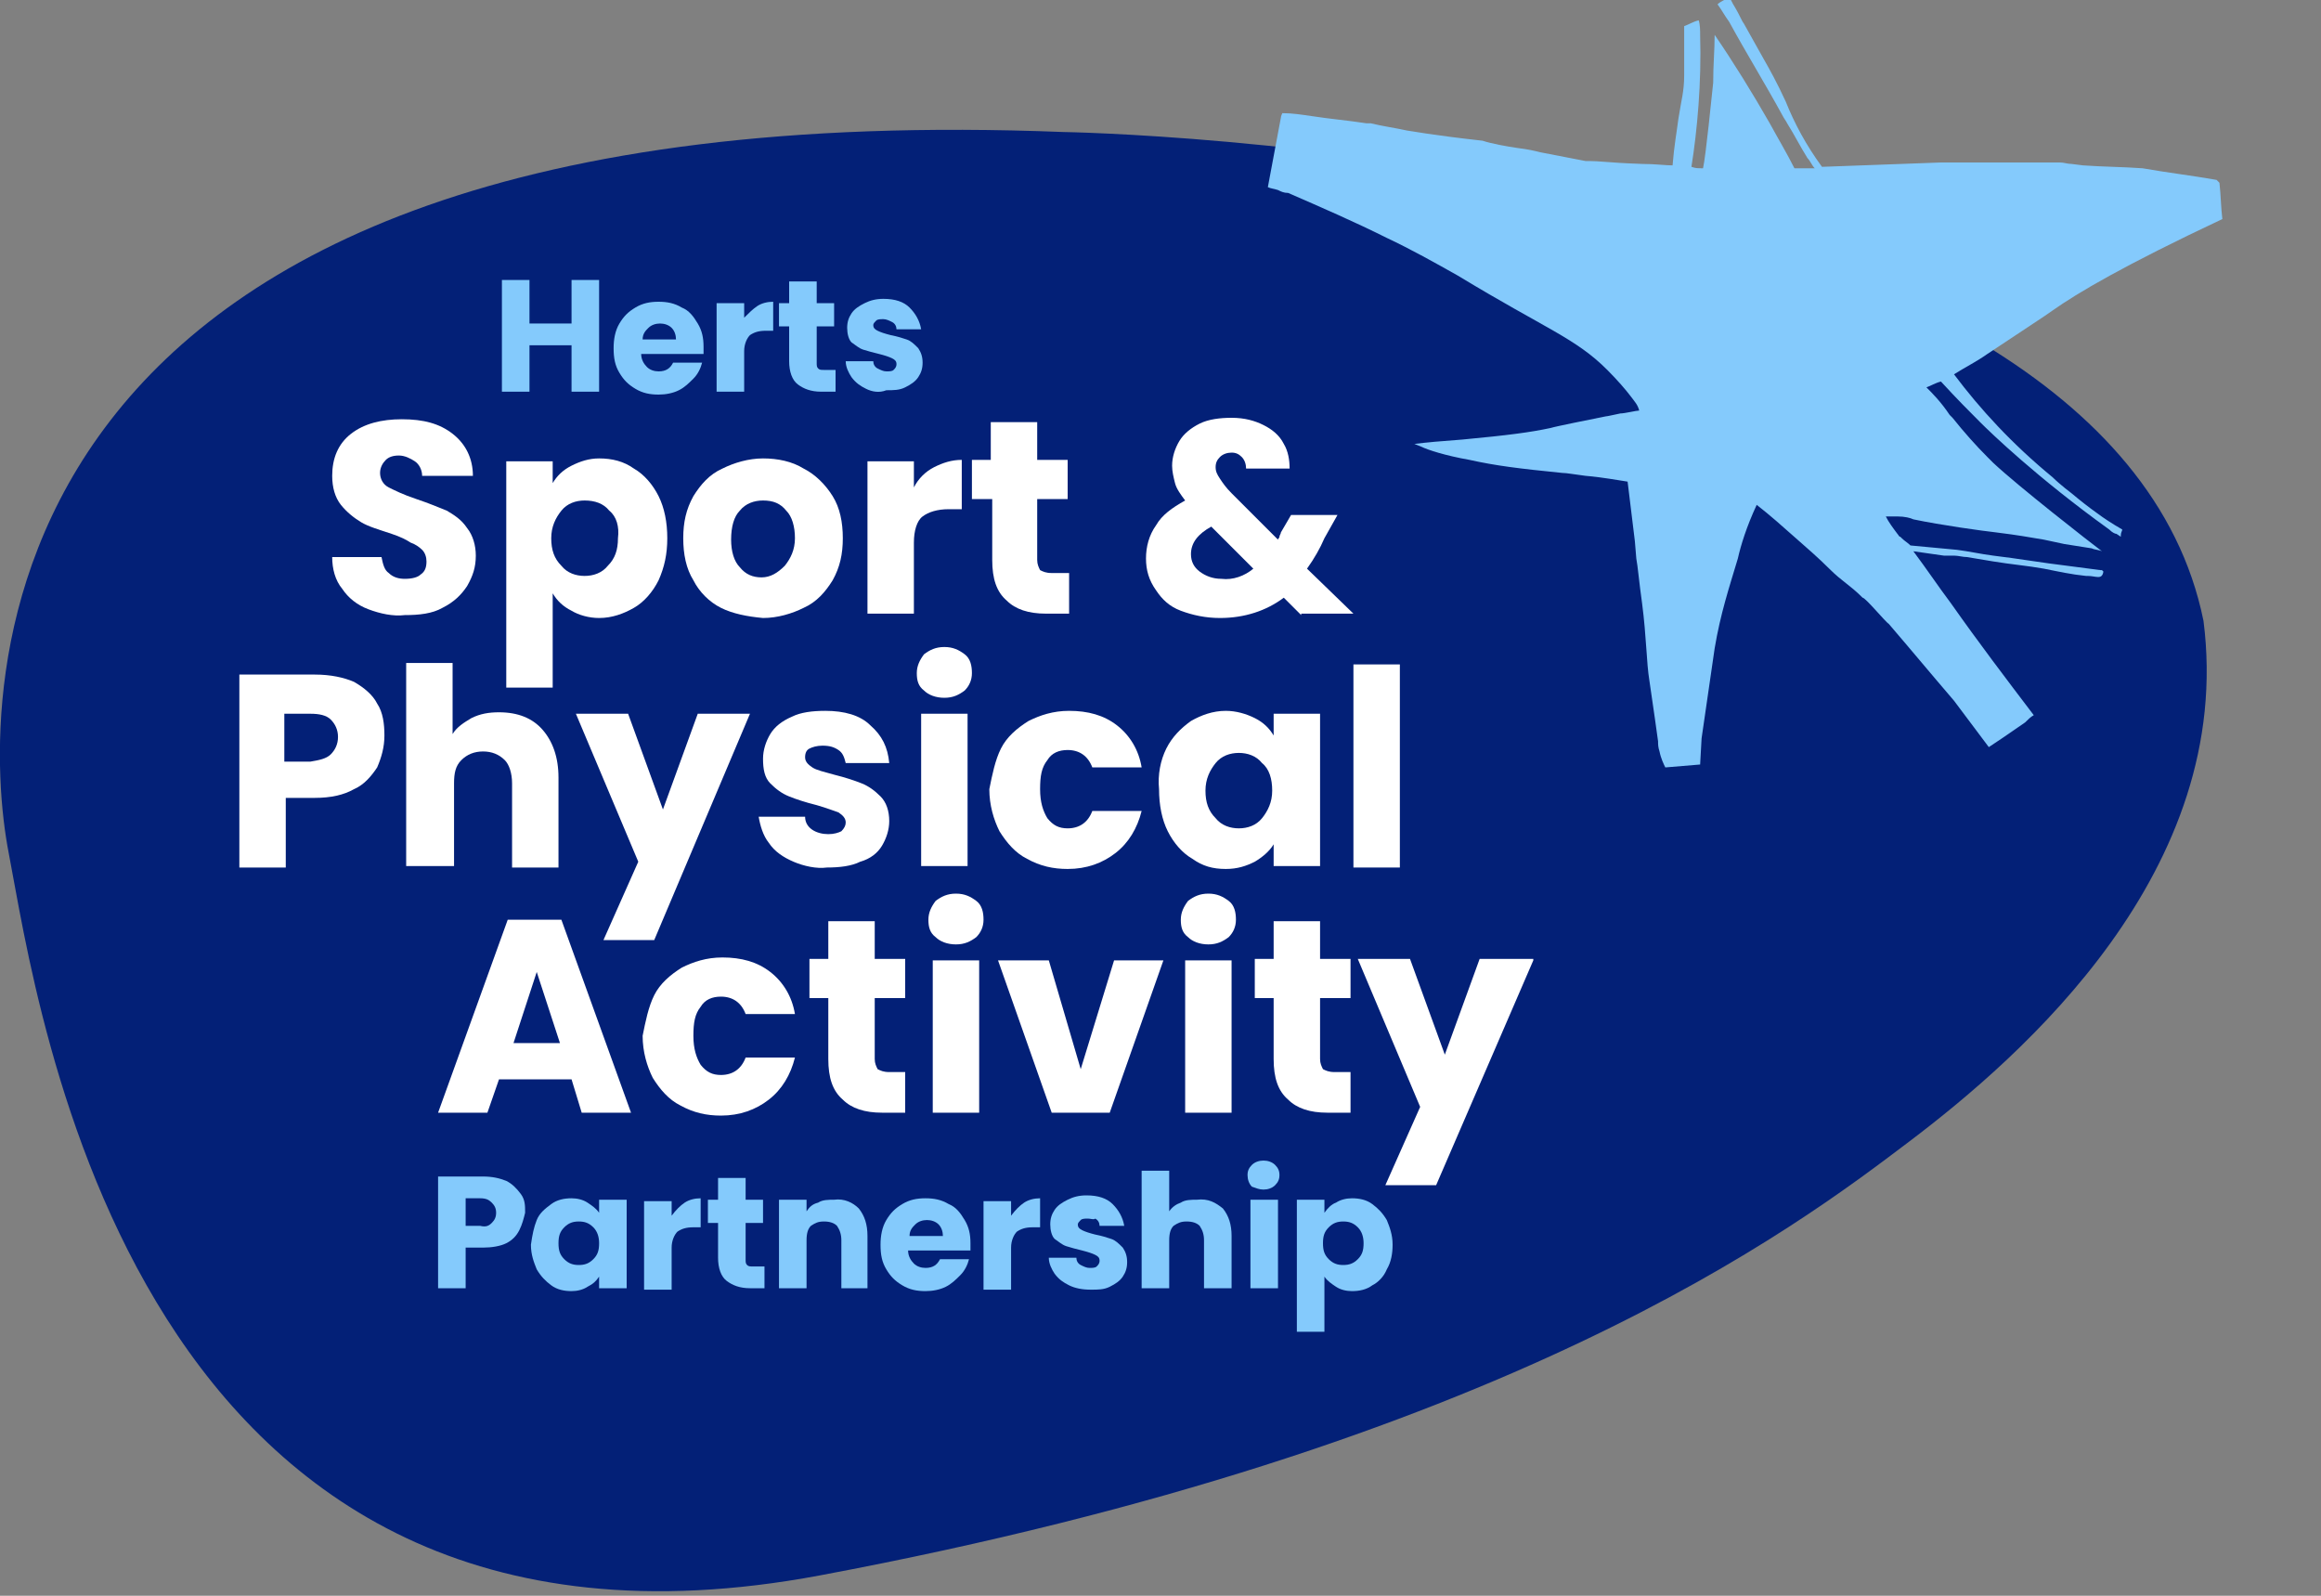 <?xml version="1.0" encoding="utf-8"?>
<!-- Generator: Adobe Illustrator 28.3.0, SVG Export Plug-In . SVG Version: 6.00 Build 0)  -->
<svg version="1.1" id="Layer_1" xmlns="http://www.w3.org/2000/svg" xmlns:xlink="http://www.w3.org/1999/xlink" x="0px" y="0px"
	 viewBox="0 0 160 110" style="enable-background:new 0 0 160 110;" xml:space="preserve">
<rect x="0" y="0" width="160" height="110" fill="#808080" stroke="none"/>
<style type="text/css">
	.st0{fill:#032077;}
	.st1{fill:#84CAFC;}
	.st2{fill:#FFFFFF;}
</style>
<g>
	<path class="st0" d="M151.9,42.8c2.2,17.2-12.5,30-20.3,35.9c-7.8,5.9-27.6,21-75.1,29.9S2.6,69.1,0.6,58.8S-2.9,6.1,73.3,9.1
		C73.3,9.1,145.3,10.2,151.9,42.8z"/>
	<g>
		<g>
			<g>
				<path class="st1" d="M41.3,19.3V27h-1.9v-3.2h-2.9V27h-1.9v-7.7h1.9v3h2.9v-3H41.3z"/>
				<path class="st1" d="M48.5,24.4h-4.3c0,0.4,0.2,0.7,0.4,0.9c0.2,0.2,0.5,0.3,0.8,0.3c0.5,0,0.8-0.2,1-0.6h2
					c-0.1,0.4-0.3,0.8-0.6,1.1c-0.3,0.3-0.6,0.6-1,0.8c-0.4,0.2-0.9,0.3-1.4,0.3c-0.6,0-1.1-0.1-1.6-0.4c-0.5-0.3-0.8-0.6-1.1-1.1
					c-0.3-0.5-0.4-1-0.4-1.7c0-0.6,0.1-1.2,0.4-1.7c0.3-0.5,0.6-0.8,1.1-1.1c0.5-0.3,1-0.4,1.6-0.4c0.6,0,1.1,0.1,1.6,0.4
					c0.5,0.2,0.8,0.6,1.1,1.1c0.3,0.5,0.4,1,0.4,1.6C48.5,24,48.5,24.2,48.5,24.4z M46.6,23.4c0-0.3-0.1-0.6-0.3-0.8
					c-0.2-0.2-0.5-0.3-0.8-0.3c-0.3,0-0.6,0.1-0.8,0.3c-0.2,0.2-0.4,0.4-0.4,0.8H46.6z"/>
				<path class="st1" d="M52.2,21.1c0.3-0.2,0.7-0.3,1.1-0.3v2h-0.5c-0.5,0-0.8,0.1-1.1,0.3c-0.2,0.2-0.4,0.6-0.4,1.1V27h-1.9v-6.1
					h1.9v1C51.6,21.6,51.9,21.3,52.2,21.1z"/>
				<path class="st1" d="M57.6,25.4V27h-1c-0.7,0-1.2-0.2-1.6-0.5c-0.4-0.3-0.6-0.9-0.6-1.6v-2.4h-0.7v-1.6h0.7v-1.5h1.9v1.5h1.2
					v1.6h-1.2v2.5c0,0.2,0,0.3,0.1,0.4c0.1,0.1,0.2,0.1,0.4,0.1H57.6z"/>
				<path class="st1" d="M59.7,26.8c-0.4-0.2-0.7-0.4-1-0.8c-0.2-0.3-0.4-0.7-0.4-1.1h1.9c0,0.2,0.1,0.4,0.3,0.5
					c0.2,0.1,0.4,0.2,0.6,0.2c0.2,0,0.4,0,0.5-0.1c0.1-0.1,0.2-0.2,0.2-0.4c0-0.2-0.1-0.3-0.3-0.4c-0.2-0.1-0.5-0.2-0.9-0.3
					c-0.4-0.1-0.8-0.2-1.1-0.3c-0.3-0.1-0.5-0.3-0.8-0.5c-0.2-0.2-0.3-0.6-0.3-1c0-0.4,0.1-0.7,0.3-1c0.2-0.3,0.5-0.5,0.9-0.7
					c0.4-0.2,0.8-0.3,1.3-0.3c0.8,0,1.4,0.2,1.8,0.6c0.4,0.4,0.7,0.9,0.8,1.5h-1.7c0-0.2-0.1-0.4-0.3-0.5c-0.2-0.1-0.4-0.2-0.6-0.2
					c-0.2,0-0.4,0-0.5,0.1c-0.1,0.1-0.2,0.2-0.2,0.3c0,0.2,0.1,0.3,0.3,0.4c0.2,0.1,0.5,0.2,0.9,0.3c0.5,0.1,0.8,0.2,1.1,0.3
					c0.3,0.1,0.5,0.3,0.8,0.6c0.2,0.3,0.3,0.6,0.3,1c0,0.4-0.1,0.7-0.3,1c-0.2,0.3-0.5,0.5-0.9,0.7c-0.4,0.2-0.8,0.2-1.3,0.2
					C60.6,27.1,60.1,27,59.7,26.8z"/>
			</g>
		</g>
		<g>
			<g>
				<path class="st1" d="M35.8,84.8c-0.2,0.4-0.5,0.7-0.9,0.9c-0.4,0.2-1,0.3-1.6,0.3h-1.2v2.8h-1.9v-7.7h3.1c0.6,0,1.1,0.1,1.6,0.3
					c0.4,0.2,0.7,0.5,1,0.9s0.3,0.8,0.3,1.3C36.1,84,36,84.4,35.8,84.8z M33.9,84.3c0.2-0.2,0.3-0.4,0.3-0.7c0-0.3-0.1-0.5-0.3-0.7
					c-0.2-0.2-0.4-0.3-0.8-0.3h-1v1.9h1C33.5,84.6,33.7,84.5,33.9,84.3z"/>
				<path class="st1" d="M37,84.1c0.2-0.5,0.6-0.8,1-1.1c0.4-0.3,0.9-0.4,1.4-0.4c0.4,0,0.8,0.1,1.1,0.3c0.3,0.2,0.6,0.4,0.8,0.7
					v-0.9h1.9v6.1h-1.9V88c-0.2,0.3-0.4,0.5-0.8,0.7c-0.3,0.2-0.7,0.3-1.1,0.3c-0.5,0-1-0.1-1.4-0.4c-0.4-0.3-0.7-0.6-1-1.1
					c-0.2-0.5-0.4-1-0.4-1.7C36.7,85.1,36.8,84.6,37,84.1z M40.9,84.6c-0.3-0.3-0.6-0.4-1-0.4c-0.4,0-0.7,0.1-1,0.4
					c-0.3,0.3-0.4,0.6-0.4,1.1c0,0.5,0.1,0.8,0.4,1.1c0.3,0.3,0.6,0.4,1,0.4c0.4,0,0.7-0.1,1-0.4c0.3-0.3,0.4-0.6,0.4-1.1
					C41.3,85.3,41.2,84.9,40.9,84.6z"/>
				<path class="st1" d="M47.2,82.9c0.3-0.2,0.7-0.3,1.1-0.3v2h-0.5c-0.5,0-0.8,0.1-1.1,0.3c-0.2,0.2-0.4,0.6-0.4,1.1v2.9h-1.9v-6.1
					h1.9v1C46.6,83.4,46.9,83.1,47.2,82.9z"/>
				<path class="st1" d="M52.7,87.2v1.6h-1c-0.7,0-1.2-0.2-1.6-0.5c-0.4-0.3-0.6-0.9-0.6-1.6v-2.4h-0.7v-1.6h0.7v-1.5h1.9v1.5h1.2
					v1.6h-1.2v2.5c0,0.2,0,0.3,0.1,0.4c0.1,0.1,0.2,0.1,0.4,0.1H52.7z"/>
				<path class="st1" d="M59.2,83.3c0.4,0.5,0.6,1.1,0.6,1.9v3.6H58v-3.3c0-0.4-0.1-0.7-0.3-1c-0.2-0.2-0.5-0.3-0.9-0.3
					c-0.4,0-0.6,0.1-0.9,0.3c-0.2,0.2-0.3,0.5-0.3,1v3.3h-1.9v-6.1h1.9v0.8c0.2-0.3,0.4-0.5,0.8-0.6c0.3-0.2,0.7-0.2,1.1-0.2
					C58.2,82.6,58.8,82.9,59.2,83.3z"/>
				<path class="st1" d="M66.9,86.2h-4.3c0,0.4,0.2,0.7,0.4,0.9c0.2,0.2,0.5,0.3,0.8,0.3c0.5,0,0.8-0.2,1-0.6h2
					c-0.1,0.4-0.3,0.8-0.6,1.1c-0.3,0.3-0.6,0.6-1,0.8s-0.9,0.3-1.4,0.3c-0.6,0-1.1-0.1-1.6-0.4c-0.5-0.3-0.8-0.6-1.1-1.1
					c-0.3-0.5-0.4-1-0.4-1.7c0-0.6,0.1-1.2,0.4-1.7c0.3-0.5,0.6-0.8,1.1-1.1c0.5-0.3,1-0.4,1.6-0.4c0.6,0,1.1,0.1,1.6,0.4
					c0.5,0.2,0.8,0.6,1.1,1.1c0.3,0.5,0.4,1,0.4,1.6C66.9,85.8,66.9,86,66.9,86.2z M65,85.2c0-0.3-0.1-0.6-0.3-0.8
					c-0.2-0.2-0.5-0.3-0.8-0.3c-0.3,0-0.6,0.1-0.8,0.3s-0.4,0.4-0.4,0.8H65z"/>
				<path class="st1" d="M70.6,82.9c0.3-0.2,0.7-0.3,1.1-0.3v2h-0.5c-0.5,0-0.8,0.1-1.1,0.3c-0.2,0.2-0.4,0.6-0.4,1.1v2.9h-1.9v-6.1
					h1.9v1C70,83.4,70.3,83.1,70.6,82.9z"/>
				<path class="st1" d="M73.7,88.6c-0.4-0.2-0.7-0.4-1-0.8c-0.2-0.3-0.4-0.7-0.4-1.1h1.9c0,0.2,0.1,0.4,0.3,0.5
					c0.2,0.1,0.4,0.2,0.6,0.2c0.2,0,0.4,0,0.5-0.1s0.2-0.2,0.2-0.4c0-0.2-0.1-0.3-0.3-0.4s-0.5-0.2-0.9-0.3
					c-0.4-0.1-0.8-0.2-1.1-0.3s-0.5-0.3-0.8-0.5c-0.2-0.2-0.3-0.6-0.3-1c0-0.4,0.1-0.7,0.3-1c0.2-0.3,0.5-0.5,0.9-0.7
					c0.4-0.2,0.8-0.3,1.3-0.3c0.8,0,1.4,0.2,1.8,0.6c0.4,0.4,0.7,0.9,0.8,1.5h-1.7c0-0.2-0.1-0.4-0.3-0.5C75.4,84.1,75.2,84,75,84
					c-0.2,0-0.4,0-0.5,0.1c-0.1,0.1-0.2,0.2-0.2,0.3c0,0.2,0.1,0.3,0.3,0.4c0.2,0.1,0.5,0.2,0.9,0.3c0.5,0.1,0.8,0.2,1.1,0.3
					c0.3,0.1,0.5,0.3,0.8,0.6c0.2,0.3,0.3,0.6,0.3,1c0,0.4-0.1,0.7-0.3,1c-0.2,0.3-0.5,0.5-0.9,0.7c-0.4,0.2-0.8,0.2-1.3,0.2
					C74.6,88.9,74.1,88.8,73.7,88.6z"/>
				<path class="st1" d="M84.3,83.3c0.4,0.5,0.6,1.1,0.6,1.9v3.6H83v-3.3c0-0.4-0.1-0.7-0.3-1c-0.2-0.2-0.5-0.3-0.9-0.3
					c-0.4,0-0.6,0.1-0.9,0.3c-0.2,0.2-0.3,0.5-0.3,1v3.3h-1.9v-8.1h1.9v2.8c0.2-0.3,0.5-0.5,0.8-0.6c0.3-0.2,0.7-0.2,1.1-0.2
					C83.3,82.6,83.8,82.9,84.3,83.3z"/>
				<path class="st1" d="M86.3,81.8C86.1,81.6,86,81.3,86,81c0-0.3,0.1-0.5,0.3-0.7c0.2-0.2,0.5-0.3,0.8-0.3c0.3,0,0.6,0.1,0.8,0.3
					c0.2,0.2,0.3,0.4,0.3,0.7c0,0.3-0.1,0.5-0.3,0.7c-0.2,0.2-0.5,0.3-0.8,0.3C86.8,82,86.6,81.9,86.3,81.8z M88.1,82.7v6.1h-1.9
					v-6.1H88.1z"/>
				<path class="st1" d="M92.1,82.9c0.3-0.2,0.7-0.3,1.1-0.3c0.5,0,1,0.1,1.4,0.4c0.4,0.3,0.7,0.6,1,1.1c0.2,0.5,0.4,1,0.4,1.7
					c0,0.6-0.1,1.2-0.4,1.7c-0.2,0.5-0.6,0.9-1,1.1c-0.4,0.3-0.9,0.4-1.4,0.4c-0.4,0-0.8-0.1-1.1-0.3c-0.3-0.2-0.6-0.4-0.8-0.7v3.8
					h-1.9v-9.1h1.9v0.9C91.5,83.3,91.8,83,92.1,82.9z M93.6,84.6c-0.3-0.3-0.6-0.4-1-0.4c-0.4,0-0.7,0.1-1,0.4
					c-0.3,0.3-0.4,0.6-0.4,1.1c0,0.5,0.1,0.8,0.4,1.1c0.3,0.3,0.6,0.4,1,0.4c0.4,0,0.7-0.1,1-0.4c0.3-0.3,0.4-0.6,0.4-1.1
					C94,85.3,93.9,84.9,93.6,84.6z"/>
			</g>
		</g>
		<path class="st2" d="M25.4,42c-0.8-0.3-1.4-0.8-1.8-1.4c-0.5-0.6-0.7-1.4-0.7-2.2h3.4c0.1,0.5,0.2,0.9,0.5,1.1
			c0.3,0.3,0.7,0.4,1.1,0.4c0.5,0,0.9-0.1,1.1-0.3c0.3-0.2,0.4-0.5,0.4-0.9c0-0.3-0.1-0.6-0.3-0.8c-0.2-0.2-0.5-0.4-0.8-0.5
			C28,37.2,27.6,37,27,36.8c-0.9-0.3-1.6-0.5-2.1-0.8c-0.5-0.3-1-0.7-1.4-1.2c-0.4-0.5-0.6-1.2-0.6-2c0-1.2,0.4-2.2,1.3-2.9
			c0.9-0.7,2.1-1,3.5-1c1.5,0,2.6,0.3,3.5,1c0.9,0.7,1.4,1.7,1.4,2.9h-3.5c0-0.4-0.2-0.8-0.5-1c-0.3-0.2-0.7-0.4-1.1-0.4
			c-0.4,0-0.7,0.1-0.9,0.3c-0.2,0.2-0.4,0.5-0.4,0.9c0,0.4,0.2,0.8,0.6,1c0.4,0.2,1,0.5,1.9,0.8c0.9,0.3,1.6,0.6,2.1,0.8
			c0.5,0.3,1,0.6,1.4,1.2c0.4,0.5,0.6,1.2,0.6,1.9c0,0.8-0.2,1.4-0.6,2.1c-0.4,0.6-0.9,1.1-1.7,1.5c-0.7,0.4-1.6,0.5-2.6,0.5
			C27.1,42.5,26.2,42.3,25.4,42z"/>
		<path class="st2" d="M39.4,32.1c0.6-0.3,1.2-0.5,1.9-0.5c0.9,0,1.7,0.2,2.4,0.7c0.7,0.4,1.3,1.1,1.7,1.9C45.8,35,46,36,46,37.1
			c0,1.1-0.2,2-0.6,2.9c-0.4,0.8-1,1.5-1.7,1.9c-0.7,0.4-1.5,0.7-2.4,0.7c-0.7,0-1.4-0.2-1.9-0.5c-0.6-0.3-1-0.7-1.3-1.2v6.5h-3.2
			V31.8h3.2v1.5C38.4,32.8,38.8,32.4,39.4,32.1z M42,35.2c-0.4-0.5-1-0.7-1.7-0.7c-0.6,0-1.2,0.2-1.6,0.7c-0.4,0.5-0.7,1.1-0.7,1.9
			c0,0.8,0.2,1.4,0.7,1.9c0.4,0.5,1,0.7,1.6,0.7c0.6,0,1.2-0.2,1.6-0.7c0.5-0.5,0.7-1.1,0.7-1.9C42.7,36.3,42.5,35.6,42,35.2z"/>
		<path class="st2" d="M49.7,41.9c-0.8-0.4-1.5-1.1-1.9-1.9c-0.5-0.8-0.7-1.8-0.7-2.9c0-1.1,0.2-2,0.7-2.9c0.5-0.8,1.1-1.5,2-1.9
			c0.8-0.4,1.8-0.7,2.8-0.7c1,0,2,0.2,2.8,0.7c0.8,0.4,1.5,1.1,2,1.9c0.5,0.8,0.7,1.8,0.7,2.9c0,1.1-0.2,2-0.7,2.9
			c-0.5,0.8-1.1,1.5-2,1.9c-0.8,0.4-1.8,0.7-2.8,0.7C51.5,42.5,50.5,42.3,49.7,41.9z M54.1,39c0.4-0.5,0.7-1.1,0.7-1.9
			c0-0.8-0.2-1.5-0.6-1.9c-0.4-0.5-0.9-0.7-1.6-0.7c-0.6,0-1.2,0.2-1.6,0.7c-0.4,0.4-0.6,1.1-0.6,2c0,0.8,0.2,1.5,0.6,1.9
			c0.4,0.5,0.9,0.7,1.5,0.7S53.6,39.5,54.1,39z"/>
		<path class="st2" d="M64.4,32.2c0.6-0.3,1.2-0.5,1.9-0.5v3.4h-0.9c-0.8,0-1.4,0.2-1.8,0.5c-0.4,0.3-0.6,1-0.6,1.8v4.9h-3.2V31.8
			H63v1.8C63.3,33,63.8,32.5,64.4,32.2z"/>
		<path class="st2" d="M73.7,39.6v2.7h-1.6c-1.2,0-2.1-0.3-2.7-0.9c-0.7-0.6-1-1.5-1-2.8v-4.2H67v-2.7h1.3v-2.6h3.2v2.6h2.1v2.7
			h-2.1v4.2c0,0.3,0.1,0.5,0.2,0.7c0.2,0.1,0.4,0.2,0.8,0.2H73.7z"/>
		<path class="st2" d="M89.7,42.4l-1.2-1.2c-1.2,0.9-2.7,1.4-4.4,1.4c-1,0-1.9-0.2-2.7-0.5c-0.8-0.3-1.3-0.8-1.7-1.4
			C79.2,40,79,39.3,79,38.5c0-0.8,0.2-1.6,0.7-2.3c0.4-0.7,1.1-1.2,2-1.7c-0.3-0.4-0.6-0.8-0.7-1.2c-0.1-0.4-0.2-0.8-0.2-1.2
			c0-0.6,0.2-1.2,0.5-1.7c0.3-0.5,0.8-0.9,1.4-1.2c0.6-0.3,1.4-0.4,2.2-0.4c0.9,0,1.6,0.2,2.2,0.5c0.6,0.3,1.1,0.7,1.4,1.3
			c0.3,0.5,0.4,1.1,0.4,1.7h-3c0-0.3-0.1-0.6-0.3-0.8c-0.2-0.2-0.4-0.3-0.7-0.3c-0.3,0-0.6,0.1-0.8,0.3c-0.2,0.2-0.3,0.4-0.3,0.7
			c0,0.3,0.1,0.5,0.3,0.8c0.2,0.3,0.4,0.6,0.8,1l3.2,3.2c0-0.1,0.1-0.1,0.1-0.2c0-0.1,0.1-0.2,0.1-0.3l0.7-1.2h3.2l-0.9,1.6
			c-0.3,0.7-0.7,1.4-1.2,2.1l3.2,3.1H89.7z M86.4,39.2l-2.9-2.9c-0.9,0.5-1.4,1.1-1.4,1.9c0,0.5,0.2,0.9,0.6,1.2
			c0.4,0.3,0.9,0.5,1.5,0.5C85,40,85.8,39.7,86.4,39.2z"/>
		<g>
			<path class="st2" d="M26,52.9c-0.4,0.6-0.9,1.2-1.6,1.5c-0.7,0.4-1.6,0.6-2.7,0.6h-2v4.8h-3.2V46.5h5.2c1.1,0,2,0.2,2.7,0.5
				c0.7,0.4,1.3,0.9,1.6,1.5c0.4,0.6,0.5,1.4,0.5,2.2C26.5,51.5,26.3,52.2,26,52.9z M22.8,52c0.3-0.3,0.5-0.7,0.5-1.2
				c0-0.5-0.2-0.9-0.5-1.2c-0.3-0.3-0.8-0.4-1.4-0.4h-1.8v3.3h1.8C22,52.4,22.5,52.3,22.8,52z"/>
			<path class="st2" d="M37.4,50.3c0.7,0.8,1.1,1.9,1.1,3.3v6.2h-3.2V54c0-0.7-0.2-1.3-0.5-1.6c-0.4-0.4-0.9-0.6-1.5-0.6
				s-1.1,0.2-1.5,0.6c-0.4,0.4-0.5,0.9-0.5,1.6v5.7H28v-14h3.2v4.9c0.3-0.5,0.8-0.8,1.3-1.1c0.6-0.3,1.2-0.4,1.9-0.4
				C35.7,49.1,36.7,49.5,37.4,50.3z"/>
			<path class="st2" d="M51.7,49.2l-6.6,15.6h-3.5l2.4-5.4l-4.3-10.2h3.6l2.4,6.6l2.4-6.6H51.7z"/>
			<path class="st2" d="M54.7,59.4c-0.7-0.3-1.3-0.7-1.7-1.3c-0.4-0.5-0.6-1.2-0.7-1.8h3.2c0,0.4,0.2,0.7,0.5,0.9
				c0.3,0.2,0.7,0.3,1.1,0.3c0.4,0,0.7-0.1,0.9-0.2c0.2-0.2,0.3-0.4,0.3-0.6c0-0.3-0.2-0.5-0.5-0.7c-0.3-0.1-0.8-0.3-1.5-0.5
				c-0.8-0.2-1.4-0.4-1.9-0.6c-0.5-0.2-0.9-0.5-1.3-0.9c-0.4-0.4-0.5-1-0.5-1.7c0-0.6,0.2-1.2,0.5-1.7c0.3-0.5,0.8-0.9,1.5-1.2
				c0.6-0.3,1.4-0.4,2.3-0.4c1.3,0,2.4,0.3,3.1,1c0.8,0.7,1.2,1.5,1.3,2.6h-3c-0.1-0.4-0.2-0.7-0.5-0.9c-0.3-0.2-0.6-0.3-1.1-0.3
				c-0.4,0-0.7,0.1-0.9,0.2c-0.2,0.1-0.3,0.3-0.3,0.6c0,0.3,0.2,0.5,0.5,0.7c0.3,0.2,0.8,0.3,1.5,0.5c0.8,0.2,1.4,0.4,1.9,0.6
				c0.5,0.2,0.9,0.5,1.3,0.9c0.4,0.4,0.6,1,0.6,1.7c0,0.6-0.2,1.2-0.5,1.7c-0.3,0.5-0.8,0.9-1.5,1.1c-0.6,0.3-1.4,0.4-2.3,0.4
				C56.3,59.9,55.4,59.7,54.7,59.4z"/>
			<path class="st2" d="M63.7,47.6c-0.4-0.3-0.5-0.7-0.5-1.2c0-0.5,0.2-0.9,0.5-1.3c0.4-0.3,0.8-0.5,1.4-0.5c0.6,0,1,0.2,1.4,0.5
				c0.4,0.3,0.5,0.8,0.5,1.3c0,0.5-0.2,0.9-0.5,1.2c-0.4,0.3-0.8,0.5-1.4,0.5C64.5,48.1,64,47.9,63.7,47.6z M66.7,49.2v10.5h-3.2
				V49.2H66.7z"/>
			<path class="st2" d="M69,51.6c0.4-0.8,1.1-1.4,1.9-1.9c0.8-0.4,1.7-0.7,2.8-0.7c1.3,0,2.4,0.3,3.3,1c0.9,0.7,1.5,1.7,1.7,2.9
				h-3.4c-0.3-0.8-0.9-1.2-1.7-1.2c-0.6,0-1.1,0.2-1.4,0.7c-0.4,0.5-0.5,1.1-0.5,2c0,0.9,0.2,1.5,0.5,2c0.4,0.5,0.8,0.7,1.4,0.7
				c0.8,0,1.4-0.4,1.7-1.2h3.4c-0.3,1.2-0.9,2.2-1.8,2.9c-0.9,0.7-2,1.1-3.3,1.1c-1,0-1.9-0.2-2.8-0.7c-0.8-0.4-1.4-1.1-1.9-1.9
				c-0.4-0.8-0.7-1.8-0.7-2.9C68.4,53.4,68.6,52.4,69,51.6z"/>
			<path class="st2" d="M80.4,51.6c0.4-0.8,1-1.4,1.7-1.9c0.7-0.4,1.5-0.7,2.4-0.7c0.7,0,1.4,0.2,2,0.5c0.6,0.3,1,0.7,1.3,1.2v-1.5
				h3.2v10.5h-3.2v-1.5c-0.3,0.5-0.8,0.9-1.3,1.2c-0.6,0.3-1.2,0.5-2,0.5c-0.9,0-1.6-0.2-2.3-0.7c-0.7-0.4-1.3-1.1-1.7-1.9
				c-0.4-0.8-0.6-1.8-0.6-2.9C79.8,53.4,80,52.4,80.4,51.6z M87,52.6c-0.4-0.5-1-0.7-1.6-0.7c-0.6,0-1.2,0.2-1.6,0.7
				c-0.4,0.5-0.7,1.1-0.7,1.9c0,0.8,0.2,1.4,0.7,1.9c0.4,0.5,1,0.7,1.6,0.7c0.6,0,1.2-0.2,1.6-0.7c0.4-0.5,0.7-1.1,0.7-1.9
				C87.7,53.7,87.5,53,87,52.6z"/>
			<path class="st2" d="M96.5,45.8v14h-3.2v-14H96.5z"/>
		</g>
		<g>
			<path class="st2" d="M39.4,74.4h-5l-0.8,2.3h-3.4l4.8-13.3h3.7l4.8,13.3h-3.4L39.4,74.4z M38.6,71.9L37,67l-1.6,4.9H38.6z"/>
			<path class="st2" d="M45.1,68.6c0.4-0.8,1.1-1.4,1.9-1.9c0.8-0.4,1.7-0.7,2.8-0.7c1.3,0,2.4,0.3,3.3,1c0.9,0.7,1.5,1.7,1.7,2.9
				h-3.4c-0.3-0.8-0.9-1.2-1.7-1.2c-0.6,0-1.1,0.2-1.4,0.7c-0.4,0.5-0.5,1.1-0.5,2c0,0.9,0.2,1.5,0.5,2c0.4,0.5,0.8,0.7,1.4,0.7
				c0.8,0,1.4-0.4,1.7-1.2h3.4c-0.3,1.2-0.9,2.2-1.8,2.9c-0.9,0.7-2,1.1-3.3,1.1c-1,0-1.9-0.2-2.8-0.7c-0.8-0.4-1.4-1.1-1.9-1.9
				c-0.4-0.8-0.7-1.8-0.7-2.9C44.5,70.4,44.7,69.4,45.1,68.6z"/>
			<path class="st2" d="M62.4,74v2.7h-1.6c-1.2,0-2.1-0.3-2.7-0.9c-0.7-0.6-1-1.5-1-2.8v-4.2h-1.3v-2.7h1.3v-2.6h3.2v2.6h2.1v2.7
				h-2.1v4.2c0,0.3,0.1,0.5,0.2,0.7c0.2,0.1,0.4,0.2,0.8,0.2H62.4z"/>
			<path class="st2" d="M64.5,64.6c-0.4-0.3-0.5-0.7-0.5-1.2c0-0.5,0.2-0.9,0.5-1.3c0.4-0.3,0.8-0.5,1.4-0.5c0.6,0,1,0.2,1.4,0.5
				c0.4,0.3,0.5,0.8,0.5,1.3c0,0.5-0.2,0.9-0.5,1.2c-0.4,0.3-0.8,0.5-1.4,0.5C65.3,65.1,64.8,64.9,64.5,64.6z M67.5,66.2v10.5h-3.2
				V66.2H67.5z"/>
			<path class="st2" d="M74.5,73.7l2.3-7.5h3.4l-3.7,10.5h-4l-3.7-10.5h3.5L74.5,73.7z"/>
			<path class="st2" d="M81.9,64.6c-0.4-0.3-0.5-0.7-0.5-1.2c0-0.5,0.2-0.9,0.5-1.3c0.4-0.3,0.8-0.5,1.4-0.5c0.6,0,1,0.2,1.4,0.5
				c0.4,0.3,0.5,0.8,0.5,1.3c0,0.5-0.2,0.9-0.5,1.2c-0.4,0.3-0.8,0.5-1.4,0.5C82.7,65.1,82.2,64.9,81.9,64.6z M84.9,66.2v10.5h-3.2
				V66.2H84.9z"/>
			<path class="st2" d="M93.1,74v2.7h-1.6c-1.2,0-2.1-0.3-2.7-0.9c-0.7-0.6-1-1.5-1-2.8v-4.2h-1.3v-2.7h1.3v-2.6h3.2v2.6h2.1v2.7
				h-2.1v4.2c0,0.3,0.1,0.5,0.2,0.7c0.2,0.1,0.4,0.2,0.8,0.2H93.1z"/>
			<path class="st2" d="M105.7,66.2L99,81.7h-3.5l2.4-5.4l-4.3-10.2h3.6l2.4,6.6l2.4-6.6H105.7z"/>
		</g>
	</g>
	<path class="st1" d="M117.3,50.9l0.9-6.2c0.4-2.4,1-4.2,1.6-6.2c0.2-0.9,0.6-2.2,1.3-3.7c0.9,0.7,1.8,1.5,2.7,2.3
		c0.8,0.7,1.6,1.4,2.3,2.1h0c0.9,0.9,1.4,1.1,2.3,2c0.2,0,1.6,1.7,1.8,1.8c1.8,2.1,2.7,3.2,4.5,5.3l2.4,3.2c0.3-0.2,0.6-0.4,0.9-0.6
		l1.6-1.1c0.2-0.2,0.4-0.4,0.6-0.5c-1.9-2.5-3.8-5-5.7-7.7c-0.9-1.2-1.7-2.4-2.6-3.6c0.7,0.1,1.4,0.2,2.1,0.3c0.1,0,0.4,0,0.5,0
		c0.1,0,0.1,0,0.2,0c0.3,0,0.6,0.1,0.9,0.1c0.6,0.1,1.2,0.2,1.8,0.3c1.2,0.2,2.4,0.3,3.5,0.5c1,0.2,1.9,0.4,2.9,0.5
		c0.1,0,0.1,0,0.1,0c0.6,0,1,0.3,1.1-0.3c0,0,0,0-0.1-0.1l-0.1,0c-0.8-0.1-1.5-0.2-2.3-0.3c-1.7-0.2-3.4-0.5-5.1-0.7
		c-0.8-0.1-1.7-0.3-2.5-0.4c-1.1-0.1-2.1-0.2-3.2-0.3l0,0h0c-0.2-0.2-0.4-0.3-0.6-0.5c0,0-0.1-0.1-0.1-0.1c-0.1,0-0.1-0.1-0.2-0.2
		c-0.3-0.4-0.6-0.8-0.8-1.2c0.3,0,0.5,0,0.8,0c0.5,0,0.9,0.1,1.1,0.2c1.9,0.4,4.8,0.8,5.7,0.9c1.6,0.2,2.1,0.3,3.3,0.5
		c0.5,0.1,0.9,0.2,1.4,0.3c0.6,0.1,1.3,0.2,1.9,0.3c0.2,0.1,0.5,0.1,0.7,0.2c-0.8-0.6-5.8-4.5-7.5-6.1c-0.1-0.1-0.2-0.2-0.4-0.4
		c-0.8-0.8-1.6-1.7-2.4-2.7c-0.1-0.1-0.1-0.1-0.2-0.2c-0.6-0.9-1.2-1.5-1.6-1.9c0.3-0.1,0.6-0.3,1-0.4c1.1,1.2,2,2.1,2.7,2.8
		c0.7,0.7,3.9,3.8,8.9,7.4c0.2,0.2,0.4,0.3,0.5,0.3l0.3,0.2c0,0,0-0.1,0-0.1c0-0.2,0.1-0.3,0.1-0.4c-0.7-0.4-1.3-0.8-1.7-1.1
		c-0.7-0.5-1.2-0.9-1.8-1.4c0,0-0.8-0.6-1.3-1.1c-2.8-2.3-5-4.7-6.8-7.1c0.8-0.5,1.6-0.9,2.3-1.4c2.4-1.6,4.1-2.7,4.5-3
		c1.7-1.2,4.9-3.1,11.7-6.3c-0.1-0.8-0.1-1.6-0.2-2.5c-0.1-0.1-0.1-0.1-0.2-0.2c-1.7-0.3-3.4-0.5-5.1-0.8c-1.4-0.1-2.7-0.1-4.1-0.2
		c-0.1,0-0.7-0.1-0.8-0.1c-0.3,0-0.5-0.1-0.8-0.1c-2.9,0-5.3,0-8.2,0l-8.2,0.3c0,0,0,0,0,0c-1.1-1.5-1.9-3-2.5-4.5l0,0
		c-0.6-1.3-1.1-2.2-1.5-2.9c-0.5-0.9-0.9-1.6-1.4-2.5c-0.1-0.1-0.3-0.6-0.6-1.1c-0.2-0.3-0.3-0.6-0.4-0.7c-0.3,0.2-0.6,0.3-0.8,0.5
		c0.3,0.4,0.5,0.8,0.8,1.2c1.2,2.2,2.5,4.3,3.7,6.5c0.1,0.2,0.2,0.3,0.3,0.5c0.5,0.8,0.9,1.6,1.4,2.4c0.2,0.2,0.3,0.5,0.5,0.7
		c0,0,0,0,0,0c-0.5,0-0.9,0-1.4,0c0,0,0,0,0,0c0,0,0,0-0.1,0c0,0,0,0,0.1,0c-0.5-1-1.1-2-1.7-3.1c-1.2-2.1-2.5-4.2-3.8-6.1
		c0,1.1-0.1,2-0.1,3.3c-0.1,0.9-0.5,5-0.7,5.9c-0.4,0-0.5,0-0.8-0.1c0.4-2.5,0.7-5.8,0.6-9.1c0-0.3,0-0.7-0.1-1
		c-0.4,0.1-0.7,0.3-1,0.4c0,0.4,0,1,0,1.7c0,1.4,0,1.5,0,1.7c0,1.1-0.2,1.7-0.4,3c-0.1,0.8-0.3,1.9-0.4,3.2c-0.5,0-1.2-0.1-2.1-0.1
		c-2.7-0.1-2.6-0.2-3.9-0.2c-1.9-0.1-2.3-0.1-2.9-0.1c-0.6,0-1.1-0.1-1.7-0.1c-0.1,0-0.2,0-0.3,0c0.1,0,0.2,0,0.3,0
		c0.6,0,1.1,0.1,1.7,0.1c1,0,1.9,0.1,2.9,0.1c-1-0.2-2.1-0.4-3.1-0.6c-0.4-0.1-0.8-0.2-1.6-0.3c-0.7-0.1-1.8-0.3-2.4-0.5
		C98.6,9.3,97.1,9,97,9c-0.9-0.2-1.7-0.3-2.5-0.5c-0.1,0-0.2,0-0.3,0c-1.3-0.2-2.5-0.3-3.8-0.5c-0.7-0.1-1.3-0.2-2-0.2
		c0,0-0.1,0.2-0.1,0.3l0,0c-0.3,1.6-0.6,3.2-0.9,4.8c0.2,0.1,0.4,0.1,0.7,0.2v0c0.2,0.1,0.4,0.2,0.7,0.2c2.3,1,4.6,2,6.8,3.1
		c1.7,0.8,3.3,1.7,4.9,2.6c6.1,3.7,8.1,4.3,10.3,6.5c0.7,0.7,1.3,1.4,1.6,1.8c0.3,0.4,0.5,0.6,0.6,1c-0.2,0-1,0.2-1.3,0.2
		c-0.5,0.1-0.9,0.2-1,0.2c-1,0.2-3.5,0.7-3.8,0.8c-1.4,0.3-2.9,0.5-6.1,0.8c-1.4,0.1-2.5,0.2-3.3,0.3l0.5,0.2
		c0.4,0.2,1.6,0.6,3.3,0.9c1.8,0.4,3.4,0.6,6.4,0.9c0.3,0,0.8,0.1,1.6,0.2c1.2,0.1,2.2,0.3,2.9,0.4l0.5,4.1l0.1,1.2
		c0.1,0.5,0.2,1.7,0.4,3.1c0.3,2.3,0.3,4.1,0.5,5.3c0.3,2.1,0.5,3.4,0.6,4.2c0,0.2,0,0.4,0.1,0.7c0.1,0.5,0.3,0.9,0.4,1.1l2.4-0.2
		L117.3,50.9z M95,9.8C95,9.8,95,9.8,95,9.8C95,9.8,95,9.8,95,9.8C95,9.8,95,9.8,95,9.8z M120.3,34.2
		C120.3,34.2,120.3,34.2,120.3,34.2L120.3,34.2C120.3,34.2,120.3,34.2,120.3,34.2z M121.8,28C121.8,28,121.8,28,121.8,28
		C121.8,28,121.8,28,121.8,28C121.8,28,121.8,28,121.8,28z M123.6,30.1C123.6,30.1,123.6,30.1,123.6,30.1
		C123.6,30.1,123.6,30.1,123.6,30.1C123.6,30.1,123.6,30.1,123.6,30.1z M126,32.8C126,32.8,126,32.8,126,32.8
		C126,32.8,126,32.8,126,32.8C126,32.8,126,32.8,126,32.8C126,32.8,126,32.8,126,32.8z M129,35.8C129,35.8,129,35.8,129,35.8
		C129,35.8,129,35.8,129,35.8L129,35.8z"/>
</g>
</svg>
